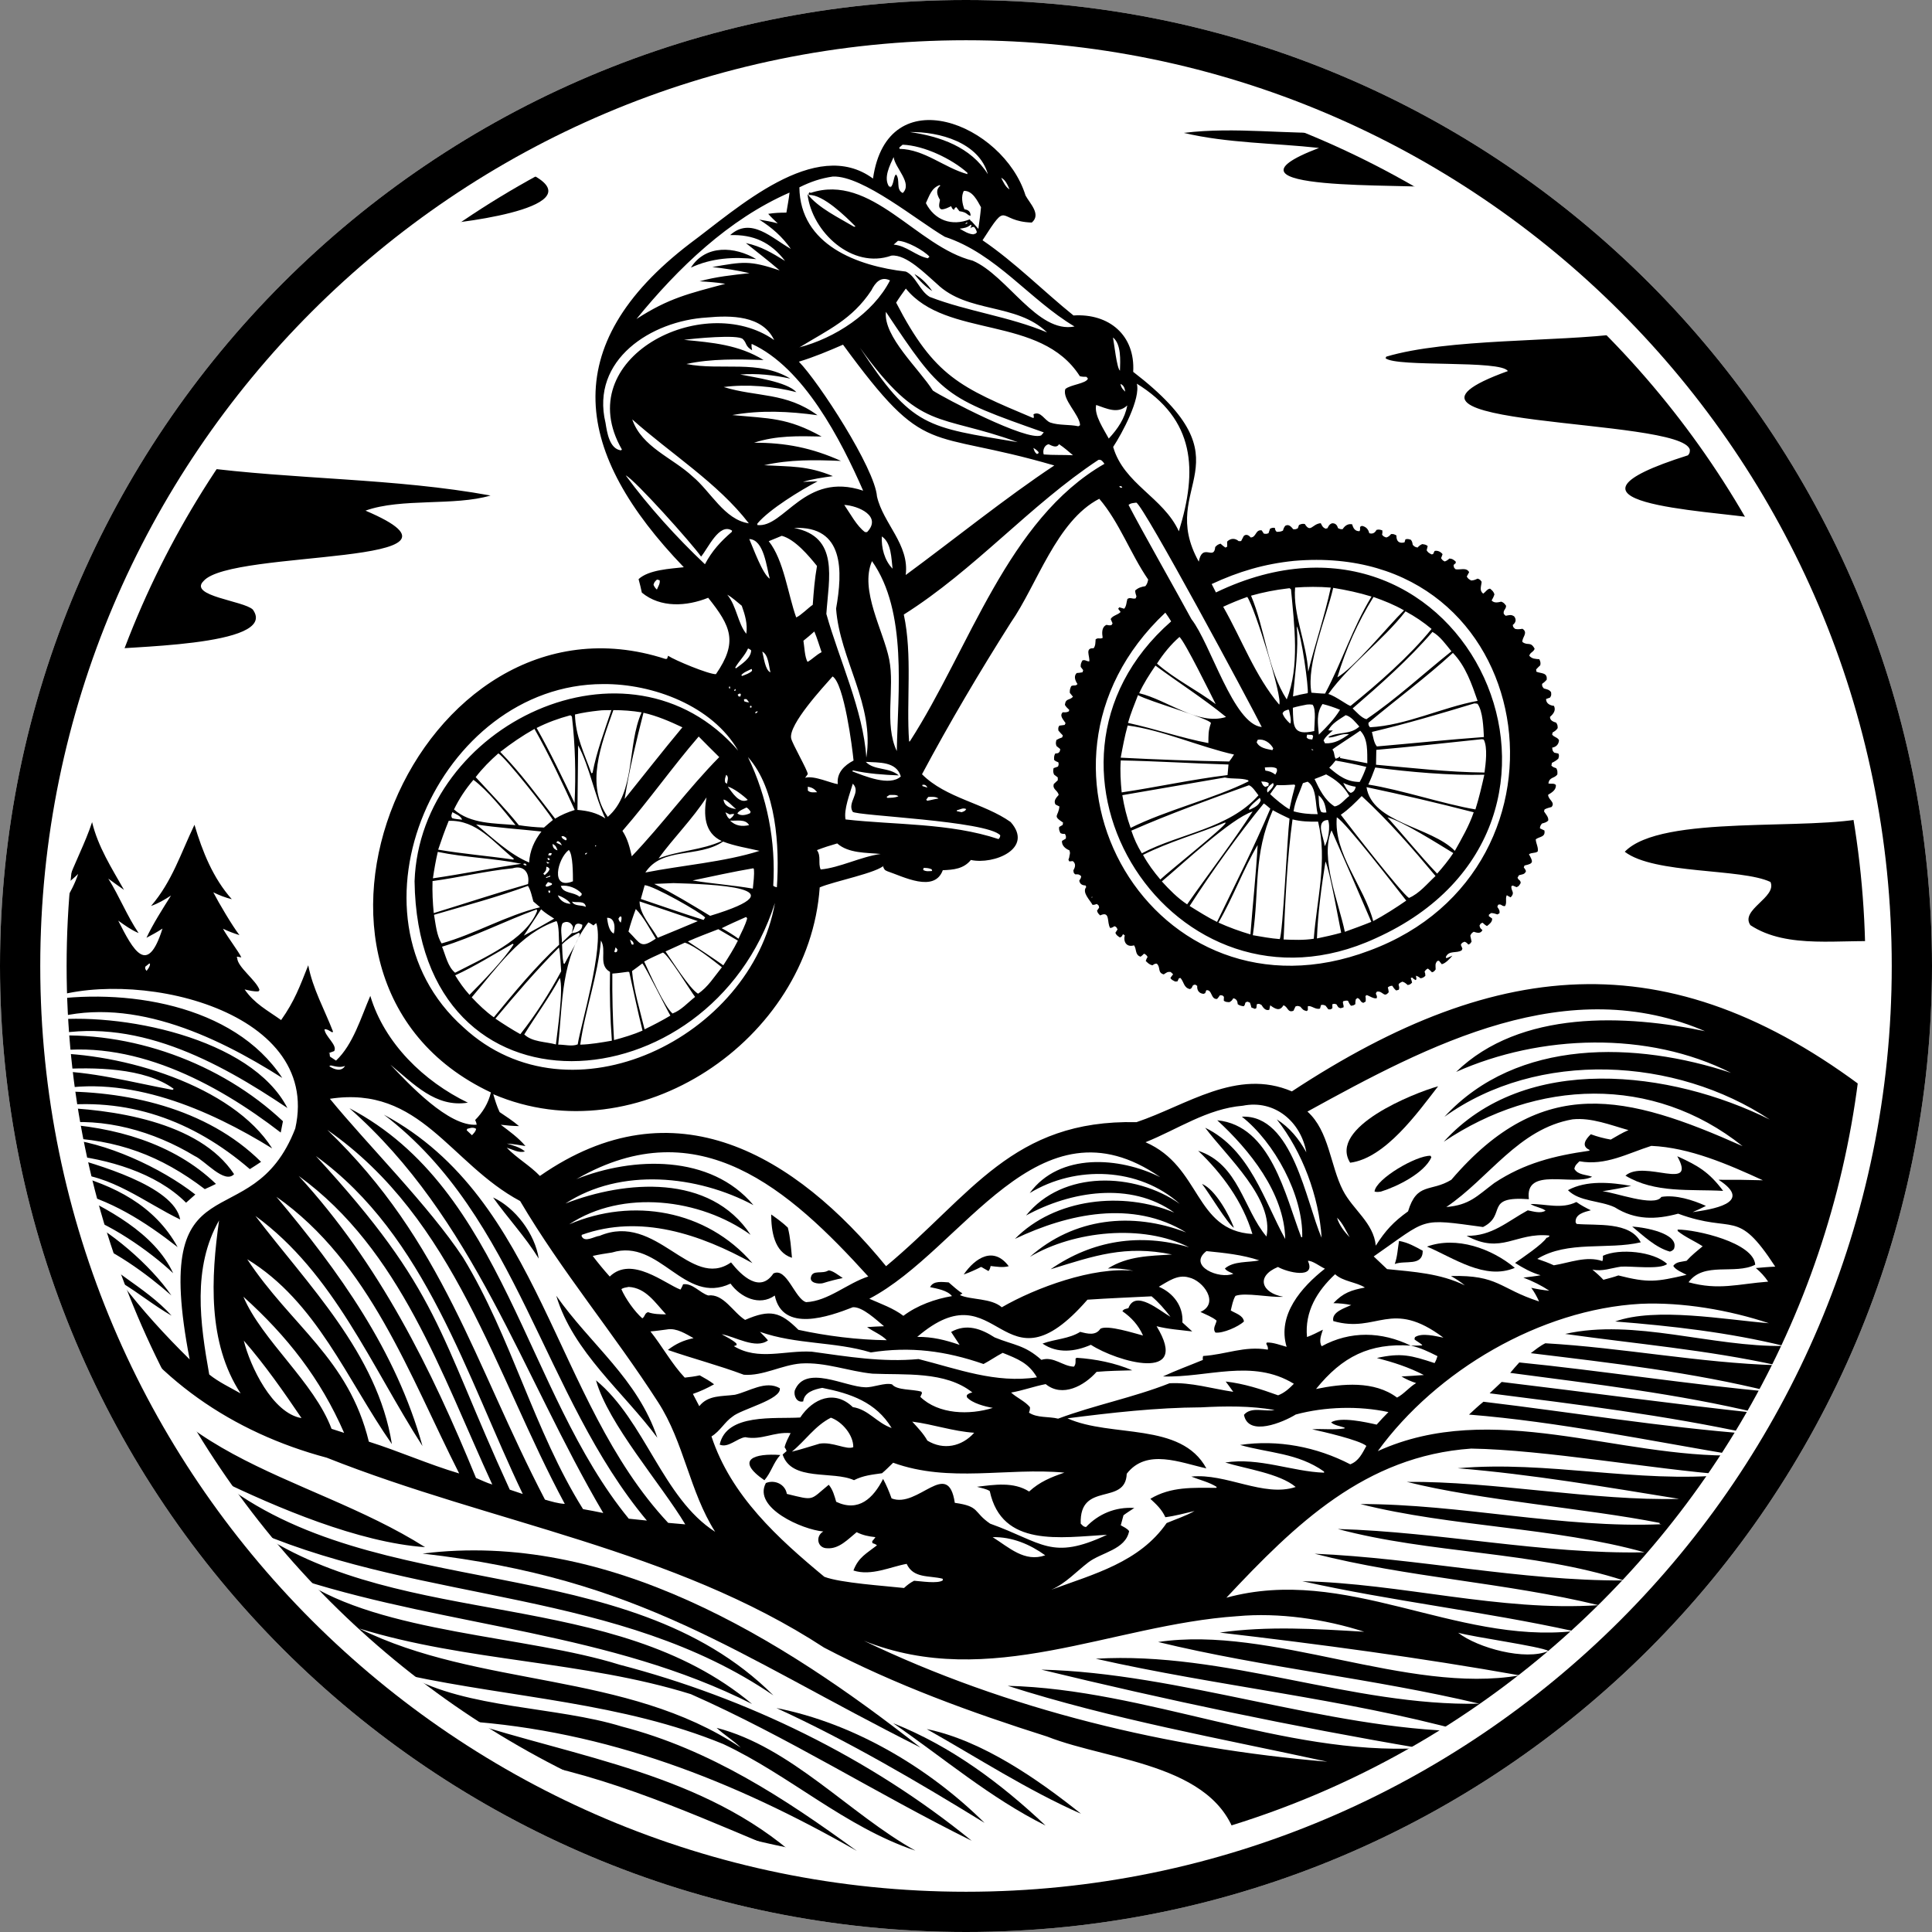 <?xml version="1.0" encoding="UTF-8"?>
<svg xmlns="http://www.w3.org/2000/svg" id="Layer_1" version="1.1" viewBox="0 0 200 200">
  <rect x="0" y="0" width="200" height="200" fill="#808080" stroke="none"/>
  <defs>
    <style>
      .st0 {
        fill: #fff;
      }
    </style>
  </defs>
  <path class="st0" d="M100,0C44.771,0,0,44.772,0,100s44.771,100,100,100,100-44.772,100-100S155.229,0,100,0h0Z"></path>
  <g>
    <path d="M103.643,197.922C18.443,202.147-30.567,98.681,27.277,35.69,78.97-22.783,177.589,3.025,194.546,79.03c15.074,57.177-31.967,118.101-90.904,118.892ZM94.186,13.669c3.151.455,6.297,1.539,8.078,4.367-.922-3.297-5.027-4.415-8.078-4.367ZM105.444,21.324c.155.004.673.492.892.588-.225-.099-.734-.582-.892-.588ZM100.454,23.631l.116-.305-.071-.065c-.375.316-.685.346-1.147.412.473.281.938.584,1.499.59l-.093-.028c.225-.029.221-.019.368-.189-.057-.241-.136-.362-.29-.554-.211.007-.218.007-.381.139ZM75.581,24.339c2.155-1.94,4.337.33,6.29,1.429-.884-1.261-1.98-2.228-3.28-3.037.643.115,1.293.211,1.92.396-.334-.322-.683-.638-.986-.989.637-.104,1.238-.128,1.882-.127.113-.688.249-1.382.326-2.075-6.313,2.757-11.554,7.817-15.847,13.086,3.361-2.173,5.422-2.628,9.195-3.642-.885-.148-1.762-.207-2.656-.26,1.687-.477,3.43-.651,5.167-.842-1.278-.296-2.553-.49-3.855-.633,3.194-.557,3.858-.702,6.972.346-1.131-.98-2.331-1.894-3.498-2.831,1.62.35,2.677,1.013,4.057,1.85-1.481-1.942-3.283-2.749-5.687-2.672ZM82.816,35.926l-.118.045c3.716-.945,7.696-3.539,9.434-6.942-.95-.469-1.533.239-1.932,1.038-2.002,3.012-4.429,4.048-7.384,5.859ZM89.022,35.996c5.418,8.287,6.909,8.205,16.336,9.778-8.323-3.025-10.006-1.019-16.336-9.778ZM116.993,39.155l.044.148c.078.029.228.108.272.182-.044-.074-.194-.153-.272-.182l-.044-.148ZM117.603,39.668l.075.023c.432,1.549-1.52,5.173-2.444,6.575,1.103,3.839,5.189,5.211,6.8,8.734,1.951-6.317,1.727-11.57-4.43-15.332ZM82.444,40.596c-2.324-.603-5.145-.852-7.527-.53,3.45,1.062,6.437.52,9.707,2.918-2.952-.405-5.865-.549-8.818-.017,3.875.369,5.7.251,9.244,2.222-2.425-.052-4.655-.12-6.994.641,3.283-.008,6.007.536,9.005,1.886-2.708-.116-5.298-.16-7.963.443,2.797.163,4.427.029,7.122,1.13-1.037.142-2.1.293-3.105.596.51-.016,1.019-.037,1.528-.064-1.769.929-4.993,2.892-6.238,4.375l-.007.155c2.783.336,4.883-5.589,10.955-3.556-2.301-5.262-6.155-12.745-11.542-15.198-.036.24.004.428.047.665-.751-.457-.509-.711-.958-1.159-.505-.504-5.098-.059-6.09.078,2.942.282,5.646.498,8.235,2.087-2.586-.079-5.454-.152-7.989.415,3.587.71,7.506-.48,10.755,1.51-1.784-.375-3.361-.556-5.19-.425,1.4.287,4.837.744,5.821,1.828ZM138.451,70.101l-.047.039c1.733-.961,5.271-5.321,6.936-6.957-.998-.576-2.069-1.001-3.154-1.385-1.609,2.584-2.869,5.385-3.736,8.303ZM134.821,78.013c.085.082.207.223.305.29-.098-.067-.22-.208-.305-.29ZM136.365,79.452l.041.139c.1.03.279.122.355.193-.076-.071-.255-.164-.355-.193l-.041-.139ZM129.669,84.007c-2.265.746-7.292,5.477-9.397,7.236.798.874,1.628,1.72,2.619,2.377,2.237-3.211,4.7-6.392,6.815-9.666l-.037.054ZM68.172,88.865l-.038.062.038-.062c2.139-.832,4.442-.843,6.544-1.802-1.835-.841-1.885-2.772-1.58-4.518-1.461,2.258-3.385,4.157-4.964,6.32ZM91.567,89.535c-.682.814-5.275,1.7-6.71,2.328-1.101,15.834-18.905,27.785-33.792,21.408.183.64.372,1.246.653,1.851.682.46,1.385.917,2.01,1.452-.638-.013-1.254-.061-1.887-.14.895.676,1.822,1.342,2.553,2.203-.644-.114-1.274-.21-1.927-.256.646.196,1.353.363,1.872.814-.627.197-1.28-.206-1.883-.389,1.043,1.093,2.377,1.826,3.435,2.927,13.931-9.701,26.435-2.164,35.835,9.343,8.848-7.369,13.081-15.202,25.923-14.91,5.2-1.748,10.392-5.625,16.085-3.186,21.554-14.167,39.755-15.708,60.714.806.629-5.391,1.06-10.876.669-16.304-4.464-.31-10.052.842-13.916-1.708-1.103-1.596,2.77-2.876,2.078-4.472-3.007-1.433-12.037-.78-15.085-3.129,3.792-3.938,19.204-2.086,25.374-3.593-1.988-10.836-5.835-21.328-11.323-30.881-5.91-.899-23.349-1.567-7.509-6.566.188-.222.191-.294.197-.568-.765-3.425-35.435-2.161-18.842-8.15-.693-1.18-11.514-.371-12.66-1.331l.072-.163c6.37-1.902,17.67-1.51,24.385-2.392-5.604-5.813-11.93-11.286-19.055-15.095-2.852-.462-24.406.495-12.29-4.119-4.608-.511-9.476-.484-13.989-1.558,5.327-.661,10.728.189,16.068-.04-26.946-11.533-59.136-10.966-84.735,3.816,9.012,3.672-5.768,5.53-8.755,5.715-9.705,5.697-18.493,15.729-24.661,25.077,10.041,1.336,20.359,1.154,30.309,2.971-3.717,1.111-9.252.234-12.945,1.566,13.697,5.823-13.878,3.938-16.762,7.286-1.592,1.563,4.142,2.038,5.096,2.952,2.823,3.899-13.857,3.798-15.948,4.22-4.094,10.523-6.09,21.855-5.837,33.144.393-.467,1.092-.981,1.149-1.613l-.488.246-.132-.08c.04-1.025,1.485-2.84,1.933-3.859l-1.421.826c.677-1.934,2.032-3.544,2.662-5.513-.36.356-.747.675-1.136.998.761-2.152,1.872-4.181,2.581-6.362.614,2.553,2.027,4.756,3.302,7.011-.551-.372-1.085-.777-1.625-1.165,1.145,1.824,1.941,3.863,3.139,5.639-.768-.321-1.436-.807-2.111-1.288,1.576,3.107,3.021,5.803,4.584.82-.531.36-1.095.654-1.66.956.679-1.443,1.685-3.014,2.541-4.374-.666.432-1.311.816-2.064,1.079,2.185-2.537,3.076-5.459,4.493-8.403.815,2.752,1.925,5.535,3.864,7.705-.684-.17-1.282-.403-1.915-.713.57,1.11,1.969,3.472,2.705,4.429-.593-.187-1.144-.39-1.704-.662.419.796,1.717,2.491,1.899,2.974-.143-.024-.282-.051-.424-.083l-.054.083.055.054c0,.919,1.999,2.339,2.307,3.315l-.106.141c-.488.039-.959-.095-1.434-.197,1.021,1.479,2.353,2.154,3.776,3.169,1.393-1.966,1.936-3.479,2.809-5.673.462,2.432,1.687,4.587,2.563,6.862l-.07.09c-.255-.136-.523-.358-.812-.324.049.732,1.373,1.647,1.003,2.259-.189.066-.378.13-.563.206l-.012.244-.091-.165.183-.094.043.374.631.417c1.767-1.655,2.584-4.468,3.548-6.7,1.472,4.916,5.55,8.856,10.099,11.055-3.349.536-5.637-1.974-8.022-3.936,1.897,1.991,6.031,6.449,8.931,6.218-.028-.207-.066-.304-.153-.488.786-.786,1.368-1.748,1.631-2.851-25.149-11.829-7.558-53.207,18.065-44.876l.168-.017.109-.312c.677.458,4.21,1.928,4.951,1.905,2.306-3.337,1.555-4.959-.801-7.909-2.208.892-4.928,1.074-6.868-.535-.099-.468-.212-.933-.338-1.394,1.054-.978,3.297-1.074,4.681-1.233-11.298-11.739-13.284-22.867.647-33.519,4.803-3.538,12.967-11.119,18.94-6.716,1.5-10.492,13.492-5.667,15.789,1.75.438.824,1.652,1.956.647,2.805-3.641-.117-2.339-2.465-5.097,1.833,3.392,2.316,6.236,5.217,9.414,7.784,3.677-.232,6.405,2.044,6.181,5.837,12.475,9.59,2.345,11.636,6.789,19.65.381-2.012,1.587-.064,1.702-1.513.183-.203.29-.268.55-.35.161.151.327.286.51.407l.183-.099c-.008-.174-.014-.346-.01-.521.358-.362.82-.376,1.202-.046l.247-.009c.099-.174.188-.348.274-.529.255-.23.523-.076.715.155.59-.006.48-.836,1.14-.736l.219.337c.229.038.272.039.488-.041.048-.16.103-.318.163-.473.189-.077.287-.112.491-.079.049.214.032.239.189.409.259-.006.417-.005.653-.126.053-.193.112-.351.241-.502.367-.202.606.102.824.361.234.014.268.003.477-.105l.116-.335c.235-.111.342-.142.601-.107.604.976.765-.011,1.652-.079.161.296.18.412.487.567l.205-.044c.148-.27.164-.368.446-.508.354-.045.559.16.645.491.188.093.278.135.489.107.217-.352.552-.588.982-.497.11.413.295.724.761.711.17-.301-.111-.446.253-.548.417.08.663.347.753.755.336.114.589-.029.747-.337.245-.074.369-.028.609.047.021.189.011.268-.029.447.151.192.202.202.435.288.238-.067.332-.176.499-.354.263-.017.316.022.554.143-.021.603.274.862.836.716l.095-.317c.227-.057.339-.023.56.049.143.168.158.314.197.527.174.181.253.232.501.276.14-.16.282-.27.475-.353.234.034.39.039.571.201l-.107.439c.156.248.242.279.503.422l.159-.027.162-.328c.309-.071.632.084.822.332-.045.142-.094.276-.154.412.117.181.181.252.376.344.208-.06.332-.17.497-.305.322.031.383.111.634.303l.017.163-.227.2c.029.269.014.269.212.449.474.08,1.118-.227,1.397.299-.076.154-.156.301-.244.448.135.244.21.27.455.413.274-.011.425-.081.668-.195.249.093.261.112.414.33-.026.44-.273.909.169,1.225.23-.161.444-.52.711-.512.241.212.334.271.447.58-.074.239-.164.426-.293.641.279.297.643.2,1.003.123.256.097.336.205.495.424-.009.407-.325.422-.238.846l.19.19c.384-.06.554-.158.884.062.257.337.17.646-.146.892.046.266.07.236.254.409.283.056.473.028.753-.017.63.411-.066.903-.009,1.362.556.436.84-.1,1.267.706-.123.363-.469.36-.553.727.293.332.614.32,1.037.356.115.25.153.356.1.628-.148.136-.296.279-.428.43l.026.234c.467.208,1.172.057,1.064.84-.147.171-.292.291-.475.423.002.266.015.264.186.472.326.102.541.104.745.386.025.287.045.316-.104.558l-.413.149c-.005.461.402.669.817.709.229.471-.064.837-.409,1.139-.013.372.333.504.636.598.149.234.151.282.159.561-.152.238-.291.317-.527.458l-.049.215c.222.297.544.265.713.579-.028.425-.287.705-.705.773.033.289.014.319.215.523l.428.09c.093.241.059.277-.011.53-.21.197-.407.307-.662.432l-.053.293c.18.161.283.191.508.267.134.254.118.342.11.634-.323.458-.821.241-.929.938.293.08.583-.057.776.165.029.516-.416.772-.804,1.008-.003.517.778.773.355,1.265-.252.068-.497.125-.726.254l-.053.205c.188.306.482.58.436.935-.174.206-.407.246-.655.32-.149.207-.185.245-.206.496.155.072.31.146.464.221.129.71-.508.614-.896.915.014.433.303.855.199,1.267-.288.2-.619.077-.903.283.437.79.509.956-.459,1.16l-.077.198c.118.165.156.193.227.391-.126.35-.403.326-.721.416l-.151.249c.098.325.316.206.323.565-.151.234-.167.326-.423.424l-.398-.166-.143.067c-.039.544.42.63-.07,1.154-.149-.067-.267-.135-.403-.223-.185.376.044.764-.18,1.128-.368.043-.344-.262-.715-.139l-.085.215c.165.272.266.343.224.665l-.212.121c-.213-.069-.426-.139-.652-.142l-.228.164-.011.155.346.252c.016.357-.28.574-.538.774-.189-.101-.295-.198-.449-.343-.243.079-.201.093-.325.298.071.272.086.281.305.461-.181.405-.562.288-.904.177-.198.126-.263.19-.352.408.051.202.095.403.132.608-.128.187-.115.219-.335.309-.132-.155-.202-.229-.397-.295-.228.113-.268.083-.382.323l.165.392-.076.176c-.532.345-1.327-.035-1.643.695l.059.123.624-.266c-.254.307-.708.799-1.1.886l-.292-.359-.173.024c-.259.315-.173.475-.169.872-.152.188-.14.222-.382.299-.135-.146-.26-.27-.421-.387-.195.103-.223.133-.343.319.067.177.079.237.079.436-.181.164-.263.219-.507.251-.158-.132-.267-.203-.464-.265l.051.362-.093.091c-.206-.113-.211-.126-.36-.27l-.139.067c.061.156.104.3.137.465-.182.178-.203.201-.451.25-.189-.162-.311-.284-.557-.348-.71.316-.178.349-.366.835l-.269.076c-.178-.136-.292-.299-.411-.49-.226.022-.268.041-.456.17.048.169.075.325.093.499-.512.636-.584-.163-1.216-.06-.285.294.089.302-.027.686-.334.068-.692-.212-1.024-.329l-.142.096c.033.202.042.367.023.571l-.241.141c-.37-.103-.26-.385-.607-.503l-.172.13c-.046.17-.056.33-.05.507-.187.132-.227.141-.456.162-.138-.155-.223-.323-.309-.514-.214-.03-.286-.01-.488.047-.112.184.086.379.03.636l-.304.09c-.276-.072-.269-.154-.423-.399-.212-.072-.222-.077-.434-.009l.011.4c-.187.151-.181.137-.423.122l-.287-.379c-.208-.081-.251-.103-.469-.069l-.105.368c-.462.159-.919-.365-1.261-.234v.401s-.127.093-.127.093c-.368-.079-.406-.184-.652-.457-.243-.071-.244-.107-.497-.022l-.212.447c-.618.244-.562-.43-1.041-.565-.384.675-.881.355-1.364,0-.034.155-.066.311-.097.467-.402.122-.626-.217-.815-.512-.227-.093-.235-.152-.476-.065l-.048.401-.148.079-.367-.143c-.04-.172-.084-.332-.146-.497l-.242-.102c-.398.062-.138.211-.406.471-.257-.033-.401-.064-.618-.208-.026-.323-.118-.549-.457-.62-.144.225-.177.279-.409.405-.232-.016-.398.002-.58-.16l.016-.394c-.176-.192-.17-.143-.413-.163-.094.14-.182.257-.295.384-.67.066-.488-.995-1.118-.901l-.112.299-.165.074c-.471-.034-.702-.365-.662-.825l-.202-.129c-.432.031-.188.309-.55.461-.65-.132-.616-.747-.98-1.149l-.156.024-.166.332-.233.009c-.203-.112-.381-.159-.487-.37.086-.129.18-.26.279-.379l-.249-.235c-.352-.05-.428.064-.723.247-.677-.187-.291-.751-.725-1.114-.224-.002-.266.064-.453.175-.311-.077-.461-.236-.684-.45.066-.213.09-.237.192-.419-.125-.203-.156-.226-.367-.339-.114.119-.222.22-.356.315-.601-.173-.396-.787-.681-1.176-.779.239-1.134-.383-.956-1.025l-.186-.132c-.119.2-.098.273-.331.339-.228-.165-.351-.214-.459-.479l.224-.348c-.114-.211-.082-.243-.316-.338-.167.109-.239.153-.44.193-.379-.537.042-1.821-1.044-1.308-.19-.189-.251-.234-.323-.488l.214-.312c-.029-.271-.043-.219-.235-.384-.175.065-.255.095-.446.09-.263-.494-1.116-1.285-.65-1.841l-.072-.166c-.338-.006-.587-.14-.649-.5.118-.18.179-.244.196-.463-.257-.215-.274-.188-.614-.186-.2-.161-.153-.181-.191-.421.197-.33.28-.691-.064-.952l-.356.035-.094-.17.105-.314-.021.018c.059-.322.129-.364.017-.683-.408-.162-.81-.492-.768-.976l.393-.233c.038-.251.025-.268-.089-.496-.196.011-.293.007-.47-.083-.101-.238-.17-.364-.127-.628l.365-.213.038-.246c-1.134-.744-.479-.586-.377-1.666l-.404-.2c-.232-.389.079-.709.327-.99-.088-.498-.672-.563-.502-1.136.141-.126.277-.254.411-.387l-.002-.295-.383-.291c-.111-.267-.106-.387-.05-.668.151-.057.302-.111.455-.162.082-.209.088-.225.037-.443-.196-.071-.275-.103-.435-.245-.009-.271-.023-.415.113-.661l.298-.042c.197-.163.18-.167.218-.424l-.386-.312c-.096-.278-.072-.336-.008-.627.191-.114.385-.193.597-.263l.071-.207c-.165-.164-.314-.331-.462-.51-.019-.256-.037-.288.096-.503.184-.029.368-.052.553-.073l.093-.189c-.199-.332-.679-.766-.288-1.123.25.008.403.028.63-.095l.041-.153c-.186-.169-.323-.297-.453-.516.087-.72.474-.43.838-.844-.104-.138-.213-.269-.326-.401-.019-.298.023-.429.14-.694.26-.158.475.036.652-.222-.226-.329-.423-.817-.078-1.137.206-.013.397-.035.599-.077l.07-.223-.258-.337c-.013-.299.042-.413.179-.667.297-.105.407.104.712.098.07-.555-.482-1.407.447-1.36.202-.252.184-.6.206-.917.284-.224.418.005.731-.156-.071-.482-.133-1.104.393-1.348.206.045.303.068.515.031l.116-.182c-.073-.149-.136-.296-.195-.451.217-.385.719-.405,1.028-.73l-.252-.334.118-.153c.167.051.334.1.502.149.242-.256.228-.668.336-1.011.306-.211.499.037.853-.059l.083-.204c-.072-.211-.125-.385-.137-.608.329-.294.626-.381,1.063-.456.188-.237.225-.392.288-.68-1.828-2.652-2.977-5.933-5.065-8.364-4.435,2.288-6.431,8.9-9.153,12.815-3.247,5.124-6.338,10.35-9.196,15.703,2.491,2.492,6.414,2.985,9.177,4.947,2.431,2.751-1.754,4.44-4.118,3.926-.75.924-1.798,1.015-2.907,1.06-.872,2.364-4.08.667-5.744.106-.291-.114-.329-.212-.438-.494.061-.068.193-.213.255-.277l-.108.115ZM58.168,97.583l1.028-.99c.516-.031,1.092-.262,1.087-.859-.261-.11-.51-.207-.724.02-.101.297-.217.562-.363.839.046-.21.088-.421.127-.633-.186-.467-.639-.683-1.08-.39-.292.493-.048,1.458-.075,2.013ZM150.741,110.962c6.636-6.431,17.548-5.963,25.941-4.177l.06.068c-14.422-6.337-28.835,1.302-41.396,8.216,2.25,2.014,2.355,5.581,3.672,8.151,1.038,2.023,3.171,3.349,3.403,5.731,1.006-1.576,1.83-2.464,3.341-3.551.92-3.055,2.348-1.964,4.48-3.27,9.418-11.002,18.154-8.831,30.154-3.478-9.337-7.45-21.351-6.901-30.941-.458,8.399-9.281,23.537-7.385,33.753-2.295-9.738-6.472-23.989-7.257-33.682-.286,7.539-8.19,19.875-7.794,29.673-4.55-8.603-4.357-19.74-3.987-28.458-.1ZM35.827,110.299c-.566.26-1.01.116-1.59-.008l-.154.085c.521.342,1.26.613,1.648-.05l.096-.027.044-.155-.044.155ZM106.596,123.505c3.085-4.213,9.311-3.743,13.517-1.642-12.662-8.795-20.345,7.46-30.119,12.583,1.166.517,2.508.986,3.524,1.767,1.438-1.092,3.309-1.751,5.031-2.041-.488-.607-1.533-.764-2.265-.928.336-.7,1.285-.525,1.922-.492.457.376.918.839,1.424,1.137l-.258.178c1.126.516,3.226.292,4.335,1.262,3.508-2.032,9.493-4.225,13.623-3.776-.887-.195-1.732-.278-2.641-.242,2.079-1.296,4.262-1.291,6.634-1.448-4.844-.993-8.027.128-12.562,1.53,4.319-3.008,9.294-3.769,14.323-2.276-4.782-2.446-11.924-1.705-16.473.993,4.568-4.045,10.589-4.695,16.173-2.53-5.515-3.4-12.203-1.961-17.718.668,4.137-4.213,11.198-4.957,16.494-2.72-4.504-3.247-10.745-2.222-15.345.3,3.808-4.723,11.241-4.491,15.917-1.205-4.223-3.79-10.765-4.026-15.534-1.119ZM59.762,122.012l-.116.057c5.896-2.356,13.939-2.588,18.35,2.685-5.805-3.099-13.734-3.916-19.461-.167,6.196-2.41,14.98-3.119,19.165,3.241-5.216-3.766-13.266-4.742-18.778-1.084,6.545-2.815,14.207-1.508,18.968,4.013-5.388-2.993-11.605-5.099-17.667-2.926l-.016.133c.317.712,1.307.025,1.866-.031,5.908-2.497,9.397,5.684,13.603,2.751,1.117,1.417,3.012,3.194,4.386,1.145,1.376-.681,2.222,2.629,3.387,2.97,2.284-.106,4.253-1.951,6.435-2.657-8.171-9.017-17.517-17.33-30.121-10.131ZM138.408,126.056c.225.782.767,1.458,1.307,2.026-.368-.653-.738-1.5-1.307-2.026ZM25.593,130.357c4.529,6.88,10.504,10.289,12.59,18.884,3.149.996,6.185,2.353,9.35,3.29-5.146-10.148-9.258-21.852-18.922-28.641,6.479,7.719,12.384,15.926,15.124,25.805-5.286-8.217-9.159-17.881-17.293-23.821,5.373,7.081,12.647,14.252,14.125,23.617-4.64-6.631-7.78-14.752-14.976-19.135ZM25.194,134.233c1.932,4.534,7.323,8.846,9.129,13.678l1.299.418c-2.45-5.619-5.9-10.023-10.429-14.097ZM17.765,136.198c-1.817-1.036-3.458-2.393-5.262-3.466,2.206,2.881,4.548,5.452,7.132,7.994-4.147-21.457,6.377-12.129,10.931-23.904,2.837-12.556-17.324-16.844-26.275-13.204,8.496-1.407,19.91.293,24.928,7.968-7.045-4.474-16.088-8.69-24.473-5.939,7.608-.957,21.266,1.78,25.007,9.054-7.224-4.86-15.935-9.588-25.049-7.441,8.796-.634,18.16,2.759,24.586,8.809l-.23,1.172c-6.722-5.187-15.529-9.839-24.274-8.299l.083.085c7.701-.063,19.195,3.332,23.308,9.857-6.473-4.002-14.961-7.747-22.935-5.984l.056.096c7.666-.167,16.101,1.692,21.727,7.278-.386.253-.768.514-1.162.753-5.891-5.071-12.728-7.531-20.495-6.496l.064.102c6.121.16,15.204,1.447,18.799,6.914-.976,1.071-3.037-1.423-4.074-1.877-4.248-2.571-9.399-4.032-14.333-3.354,5.955.316,12.126,1.994,16.532,6.241-.383.184-.763.379-1.155.541-4.575-3.485-9.06-5.142-14.863-5.33l-.015.077c4.561.341,10.373,3.049,13.897,5.809l-.958.85c-3.13-3.141-8.19-4.533-12.358-4.964l-.065.076-.114-.005c3.101.888,11.282,3.116,11.93,6.631-3.593-1.719-7.215-4.697-11.486-4.772,4.62,1.211,8.848,3.306,11.222,7.633-3.429-2.678-7.024-4.97-11.332-5.918,3.978,1.901,8.913,4.403,10.868,8.618-2.351-2.241-6.948-5.463-10.043-6.165l-.019.084c3.479,1.558,7.724,5.253,9.88,8.385-2.561-2.254-6.239-4.947-9.484-5.973,2.538,3.229,6.744,4.984,9.504,8.063ZM119.728,137.29c3.604,5.918-4.127,3.657-6.8,1.923-1.65.724-3.456.929-5.008-.124,1.32-.487,2.702-.47,3.904-1.215.76.199,1.603.419,2.09-.326.756-.418,3.489.47,4.411.704-.466-1.067-1.215-1.879-2.132-2.512.141-.246.355-.239.618-.319.724-1.961,3.255.282,4.357.896-.6-.777-1.205-1.487-1.957-2.122-2.214.112-4.426.198-6.639.348-8.947,10.266-9.079-3.469-17.619,3.85,1.592-.009,2.885.313,4.385.827l-.879-1.338c1.595-.898,3.111-.332,4.513.57,2.023.823,3.081.764,4.832,2.319,1.274-.401,2.219.682,3.372.703.214-.273.156-.5.166-.841l.123-.075c1.929.127,3.97.527,5.751,1.297-1.234.03-2.466.053-3.697.158-1.275,1.441-3.538,2.687-5.27,1.269-1.208.23-2.363.667-3.58.874.589.546,1.456.902,1.953,1.518.011.202-.029.371-.102.562.846.567,2.041.38,3.017.622,3.774-1.409,7.784-2.184,11.533-3.663,2.239-.118,4.399.564,6.595.885-.25-.362-.519-.712-.781-1.066,1.906.222,3.628.779,5.426,1.428.678-.269,1.128-.683,1.63-1.193-4.295-2.641-8.963-.607-13.547-.762,1.355-.632,2.747-1.133,4.126-1.706-.019-.171-.02-.237.025-.409,2.427-.161,4.242-1.065,6.703-.657.041-.277-.049-.367-.165-.611l.059-.127c.649-.028,1.42.274,2.049.447-.996-3.31,1.545-6.192,3.965-8.091-.446-.188-1.322-.872-1.764-.807.9,1.943-2.192,1.163-3.096.628-2.334.968-1.694,2.693.54,3.086-1.325.109-3.916-.481-4.942-.092-.27.447-.358,1.005-.485,1.509.478.302,1.275.493,1.364,1.139-.571.55-2.189,1.251-2.95,1.149-.333-.412.058-.841.118-1.238-.449-.383-1.138-.637-1.671-.896,2.002-.883.31-3.25-1.213-3.573-1.154-.336-2.142.418-3.096.964,1.506.645,2.559,2.029,2.438,3.697l1.022.931c-1.233-.154-2.495-.234-3.69-.542ZM146.045,139.299c-4.244-.283-7.085,1.113-9.81,4.49,2.696-.56,6.029-.883,8.386.889.73-.377,1.255-1.082,1.979-1.503-.556-.18-1.018-.381-1.52-.682.773-.043,1.546-.093,2.318-.152-1.598-.823-3.128-1.306-4.863-1.764,2.522-.554,3.533-.272,5.971.529.145-.244.221-.45.301-.718-.904-.452-1.767-.878-2.762-1.089.398.001.794-.001,1.191-.02-.053-.176-.64-.448-.814-.642l.054-.214c.719-.487,2.146-.099,2.944.049-5.439-4.075-6.83-.4-11.398-1.716-.204-.943,1.2-1.348,1.858-1.658-.626-.129-1.206-.183-1.845-.194,1.013-1.077,1.849-1.352,3.259-1.618-.872-.567-2.266-.618-3.085-1.377-1.867,1.742-3.16,3.871-2.909,6.498.566-.195,1.106-.496,1.644-.757-.165.536-.448,1.196-.122,1.712,2.95-1.613,6.197-1.532,9.222-.061ZM22.518,153.103c16.403,13.104,42.225,7.094,57.547,22.405-15.971-10.917-36.046-9.563-53.365-16.905,15.274,10.131,36.704,5.702,51.155,17.793-14.666-7.415-31.135-7.961-46.563-12.825,8.22,5.533,23.246,5.746,32.845,8.758,13.144,3.423,25.902,9.625,36.449,18.224-9.781-4.835-19.067-10.754-29.062-15.173-11.125-3.467-23.185-3.355-34.357-6.805,12.455,6.177,27.641,4.405,39.513,12.334-.763-.747-1.709-1.309-2.495-2.042,7.712,1.979,13.753,8.909,20.569,12.706-7.271-2.444-13.034-7.82-19.881-11.029-10.463-4.297-21.719-4.775-32.641-7.108,6.179,3.475,15.348,3.197,22.143,5.295,9.123,2.357,16.867,7.439,24.322,12.874-12.718-7.268-25.898-12.443-40.629-13.442l-.05-.061c11.762,3.842,24.862,5.515,34.584,14.221-8.89-3.636-17.808-7.865-27.29-9.78,6.653,2.984,13.343,5.975,19.458,9.923,17.016,4.911,36.607,4.361,53.463-1.125-1.52-8.769-13.141-8.931-19.827-11.571-7.904-2.503-15.742-5.356-23.097-9.21-15.633-10.204-34.367-12.86-51.484-19.66-9.748-2.601-18.037-8.225-23.301-16.896,4.142,17.071,20.934,18.221,33.478,26.157-6.878-.485-15.327-4.079-21.483-7.056ZM150.945,169.02c2.034,1.584,6.979,2.922,9.36,1.885-.892-.486-7.726-1.423-9.36-1.885ZM93.437,14.981l-.341.289.024.138c2.61.061,4.615,1.957,7.026,2.618l-.002-.141c-1.623-1.452-4.518-2.83-6.707-2.905ZM92.506,16.262c-.388.861-1.069,2.135-.477,3.044l.245.027-.179.029.098.02c.357-.29.302-1.202.57-1.315.465.572-.066,1.549.689,1.913,1.043-1.015-.787-2.56-.946-3.718ZM102.324,18.19h.07-.07ZM86.228,18.273c-1.276.185-2.326.547-3.477,1.12.074,5.982,6.023,8.151,11.024,8.721,1.037.46,1.421,1.994,2.466,2.619,3.898,1.508,8.244,2.032,12.15,3.68-3.185-3.088-8.221-1.941-11.415-5.039-1.106-.949-3.157-3.083-4.697-2.912-4.038,1.436-8.22-2.414-8.688-6.364,1.151,1.448,3.236,2.432,4.811,3.372l.139-.012.011-.023c-.97-.988-3.372-3.344-4.825-3.249-.006-.225-.043-.131.091-.289l.089.075c6.303-2.096,10.973,5.572,16.794,7.015,3.572,1.536,6.696,7.567,10.533,6.812-4.669-2.776-8.074-7.518-13.433-9.288-2.843-1.658-8.47-6.341-11.57-6.236ZM102.428,18.394h.064-.064ZM103.64,18.404c.208.408.447.966.867,1.199-.203-.44-.401-.981-.867-1.199ZM97.273,19.159c-.856.307-1.056,1.093-1.425,1.866.907,1.789,2.694,2.42,4.54,1.682l.17.262-.047-.137.768.861c.103-.746.212-1.49.273-2.241-.382-.681-.879-1.726-1.77-1.694-.318.537-.17,1.35.056,1.912.394.041.656.255.628.676-.415-.108-.298-.358-1.148-.483l-.321-.421c-.177.065-.161.12-.245.281-.197-.099-.197-.188-.296-.379-.327.153-.624.324-.992.33-.402-.151-.2-.661-.158-.986-.311-.51-.473-1.043.037-1.467l-.069-.062ZM104.599,20.976l.172.043-.172-.043ZM97.597,21.149l.011.018.014-.029-.026.011ZM100.022,23.064l-.105.128.198-.06.028-.116-.121.048ZM92.957,24.928l-.444.393c1.34.118,2.278,1.158,3.541,1.415l.164-.166c-.58-.645-2.365-1.627-3.262-1.642ZM93.771,29.874c-.342.479-.693.953-1.002,1.455,3.968,7.678,6.671,8.78,14.154,11.932l.107-.028-.042-.349c.75-.385,1.151.657,1.753.863.894.304,1.951.178,2.893.38l.175-.111c-.039-1.084-1.886-2.67-1.526-3.741.494-.449,2.168-.563,2.338-1.082l-.15-.185c-.233.005-.46-.005-.686-.063-4.071-6.389-13.784-3.855-18.012-9.071ZM91.709,32.283c-.277,2.559,3.444,5.902,4.862,8.15,1.104.735,9.723,5.284,11.212,4.639l.27-.312c-10.315-3.632-10.558-3.807-16.343-12.477ZM73.188,32.868c-5.758.33-12.072,4.375-10.505,10.906.153.96.398,2.692,1.597,2.848l.1-.089c-5.445-9.457,8.433-16.497,15.761-11.33-1.21-2.569-4.497-2.564-6.953-2.336ZM115.215,34.935c.118.56.388,3.172.723,3.438.031-1.02.156-2.733-.723-3.438ZM87.269,35.681c-1.495.649-3.008,1.288-4.569,1.76,2.052,2.094,7.86,11.032,8.084,13.948.631,2.798,3.383,4.979,2.974,8.136,4.822-3.541,10.438-8.072,15.382-11.338-13.378-3.911-13.116-.551-21.871-12.506ZM115.984,39.74c.094.401.208.534.504.803-.076-.361-.126-.641-.504-.803ZM117.306,40.064l.094.055-.094-.055ZM113.476,41.921c-.236,1.054.803,2.532,1.303,3.478.919-.989,1.67-2.081,1.916-3.431-.981.926-2.133.319-3.22-.047ZM65.449,43.414c.984,2.88,4.187,3.977,6.255,5.916,1.861,1.539,3.288,4.473,5.815,4.845-3.197-4.167-8.144-7.251-12.07-10.761ZM109.981,45.424h.103-.103ZM109.628,45.979c-.238.451-.736.163-1.077.006-.454.099-.636.651-.506,1.059.995.081,2.021.033,3.029.083-.466-.399-.933-.81-1.447-1.147ZM106.974,46.371c.099.284.114.423.348.62l.142-.023.062-.151c-.176-.205-.313-.317-.551-.446ZM113.706,47.608c-7.064,4.659-12.816,11.392-20.145,16.01.909,4.218.246,8.94.549,13.141l.081-.019c6.183-9.589,10.106-22.972,20.142-28.725-.162-.22-.316-.483-.626-.407ZM64.778,49.218c2.366,3.222,5.291,6.447,8.197,9.192.724-1.37,1.612-2.346,2.782-3.352l.027-.128c-1.33-.864-2.507,1.884-3.209,2.688-.858-1.252-6.915-8.027-7.796-8.401ZM115.84,50.369c.159.107.145.145.345.116l-.127-.174-.218.058ZM117.629,52.032c-.306.049-.562.033-.802.238,1.412,2.724,5.002,9.03,6.51,11.825,1.999,2.543,4.337,10.878,7.28,11.167-1.175-2.366-12.239-22.966-12.989-23.231ZM87.399,52.268c.6.872,1.305,2.208,2.148,2.816h.211c1.579-1.652-.911-2.735-2.359-2.816ZM82.198,54.654c4.7.903,3.593,5.2,3.345,8.896,1.313,4.709,3.823,9.991,4.138,14.878.884-5.445-2.753-10.182-3.13-15.426.682-3.828.884-8.592-4.353-8.348ZM80.929,55.468l-1.35.557c1.566,1.956,1.986,5.501,2.843,7.89.459-.182,1.288-1.026,1.713-1.304.096-1.348.202-2.689.439-4.021-.84-1.047-2.281-2.763-3.645-3.122ZM91.287,55.531c-.059,1.17.264,2.469,1.111,3.338-.132-1.076-.116-2.673-1.111-3.338ZM77.565,55.804c.408.92,1.378,3.647,2.122,4.103-.332-1.147-.588-4.053-2.122-4.103ZM133.959,58.061c-3.067.311-5.738,1.101-8.526,2.399l.44.87c25.959-12.496,42.544,24.084,16.536,35.799-20.838,9.62-38.425-17.688-21.171-32.804-.194-.308-.385-.613-.602-.904-17.125,16.088-1.125,43.391,21.129,34.982,22.89-8.471,17.645-42.533-7.805-40.342ZM90.269,58.089c-1.309,2.994,1.202,7.234,1.783,10.182.592,2.987-.545,6.661.783,9.482.114-6.097,1.117-14.454-2.566-19.664ZM68.013,59.994c-.22.214-.288.256-.363.548.099.21.178.333.35.49.122-.296.371-.666.283-.967l-.271-.071ZM134.069,60.822c-.241,2.776,1.22,5.836,1.354,8.712.726-2.906,1.713-5.788,2.338-8.707-1.239-.103-2.453-.093-3.693-.004ZM133.261,60.919c-1.271.149-2.522.398-3.754.746,1.45,3.419,1.713,7.686,3.694,10.737,1.366-3.406.778-7.697.445-11.389l-.148-.124-.237.03ZM138.013,60.854c-.722,3.122-2.803,7.902-2.255,10.852.47.04.941.09,1.413.096,1.835-3.46,2.78-6.677,4.807-10.046-1.306-.405-2.618-.681-3.966-.902ZM75.286,61.562c.967,1.159,1.093,2.98,1.972,4.048.149-1.009-.132-1.961-.472-2.903-.47-.375-.977-.86-1.5-1.145ZM129.117,61.795c-.855.297-1.671.639-2.493,1.016,1.927,3.369,3.282,7.146,5.797,10.13.417-.576-2.518-10.03-3.304-11.146ZM145.499,63.287c-2.403,3.078-5.72,5.417-7.991,8.555.749.207,2.05,1.226,2.304,1.23,2.784-2.241,6.152-5.193,8.384-7.964-.85-.71-1.722-1.296-2.696-1.822ZM134.233,64.835c.218,2.347-.177,4.911-.381,7.257.493-.136,1.017-.254,1.522-.336.121-.457-.661-6.214-1.142-6.921ZM84.3,65.372c-.371.326-.738.655-1.13.957.096.558.136,1.74.432,2.188.53-.301.893-.726,1.448-1.003-.243-.711-.459-1.45-.75-2.142ZM148.286,65.414c-2.459,2.853-5.41,5.461-8.262,7.921.396.371.901.975,1.426,1.118,3.107-2.114,5.871-4.685,8.803-7.029-.547-.67-1.194-1.592-1.967-2.01ZM122.101,65.934c-.889.773-1.699,1.769-2.331,2.763,1.851,1.618,4.116,2.722,6.079,4.191-.554-1.089-3.132-6.351-3.748-6.954ZM77.439,67.126c-.343.769-.927,1.281-1.335,1.992l.088.069c.603-.471,1.537-1.025,1.568-1.86-.118-.104-.169-.145-.321-.201ZM78.912,67.456c.155.553.287,1.914.843,2.146-.161-.63-.213-1.845-.843-2.146ZM65.785,67.66h.103-.103ZM150.403,67.588c-2.782,2.548-5.85,4.813-8.739,7.231-.006.255.003.26.154.467,3.737-.188,7.425-2.047,11.141-2.734-.611-1.762-1.236-3.599-2.557-4.965ZM119.612,68.904c-.619.919-1.229,1.843-1.684,2.857,2.887.68,6.103,3.379,8.992,2.461-2.345-1.921-4.873-3.519-7.308-5.319ZM77.792,69.25c-.32.167-.85.354-1.052.647l.08.08c.359-.141.758-.257,1.033-.535-.04-.178.002-.125-.062-.193ZM86.191,70.024c-.985,1.114-4.559,4.968-4.293,6.398.103.558,1.718,3.317,1.722,3.715l-.274.381c.889-.282,2.775.6,3.382.653-.131-1.155.663-1.94,1.632-2.441-.126-1.313-.972-7.961-2.169-8.707ZM74.773,70.665l.094.055-.094-.055ZM62.427,70.815c-17.04.024-27.579,23.86-14.439,35.546,11.134,10.301,29.799.985,32.233-12.891-6.734,21.088-36.967,23.339-37.305-2.243.565-16.192,22.172-26.596,33.496-13.526-2.681-4.641-8.826-6.931-13.985-6.887ZM75.451,71.107l.042.166.096-.017-.029-.195-.109.046ZM76.087,71.324l-.096.169.116.033.055-.157-.075-.044ZM76.359,71.91l.113.196.183-.014.036-.256-.136-.041-.196.115ZM117.805,71.959c-.363.949-.762,1.897-1.035,2.876,2.792.605,5.528,1.56,8.32,2.089.015-.843-.028-1.222.263-2.07-.082-.456-6.458-2.257-7.547-2.896ZM77.008,72.416l.04.186c.178.07.31.1.501.109l-.257-.331c-.237-.009-.148-.042-.284.035ZM152.63,72.814c-3.531,1.069-7.016,2.103-10.609,2.956.123.478.195,1.121.513,1.501,3.691-.32,7.379-.703,11.08-.973-.054-.942-.099-2.666-.663-3.443-.092-.013-.229-.043-.32-.04ZM135.284,72.937c-.485.1-.976.186-1.449.332.046,1.926-.023,2.918,2.218,2.409-.005-.659.223-2.239-.176-2.73-.213-.035-.379-.036-.593-.011ZM136.908,72.879c-.681.983-.472,2.036-.382,3.165.816-.783,1.6-1.599,2.193-2.567-.602-.246-1.179-.445-1.812-.598ZM77.629,73.12l.04.155.149-.067-.058-.168-.132.08ZM133.374,73.452c-.298.112-.462.102-.605.394.138.405.473.785.797,1.065.159-.304-.058-1.031-.121-1.391l-.07-.067ZM61.948,73.565c-.823.09-1.621.206-2.426.4.042,2.205.972,4.053,1.702,6.089l.121-.06c.404-2.162,1.25-4.391,1.946-6.483-.437.014-.911-.01-1.342.054ZM63.493,73.514c-1.278,3.619-2.895,7.71-.578,11.048,2.942-2.545,1.967-7.401,3.504-10.818-.973-.163-1.939-.234-2.926-.231ZM78.234,73.675l-.064.178.177-.062.11-.158-.223.041ZM138.91,73.872l.015.07h.01s-.025-.07-.025-.07ZM66.613,73.786c-.752,2.941-1.478,5.924-1.951,8.923,1.992-2.47,3.945-4.982,5.979-7.417-1.304-.616-2.616-1.183-4.028-1.507ZM59.014,74.052c-1.207.326-2.348.741-3.465,1.306,1.427,2.526,2.674,5.157,3.93,7.773.139-3.015.075-5.945-.272-8.945-.135-.139-.062-.11-.194-.134ZM139.31,74.033c-.646.431-1.446.841-1.796,1.567.166.032.294.031.462.014-.344.319-.748.611-.96,1.038l.151.296c1.015.041,1.674-.389,2.474-.931-.73-.145-1.354.315-2.071.332l-.026-.091c1.15-.544,2.197-.172,3.176-1.043-.391-.428-.828-1.032-1.41-1.182ZM116.737,75.101c-.306,1.102-.513,2.21-.722,3.333,3.742.196,7.487.328,11.234.397.179-.235.339-.469.495-.721-3.518-.787-7.392-2.527-11.007-3.009ZM55.329,75.457c-1.256.704-2.41,1.498-3.545,2.382,2.088,2.129,3.852,4.555,5.679,6.907.663-.403,1.293-.662,2.032-.897-1.278-2.815-2.653-5.724-4.165-8.391ZM140.807,75.64c-.401.306-2.809,1.839-2.877,1.957.256.299.134.66.348.951.185-.063.306-.127.46-.247l-.019.169,2.825.541c-.019-1.116.104-2.535-.737-3.371ZM135.312,76.051l-.053.277c.176.232.314.184.589.223l.088-.335-.088-.14-.536-.025ZM72.329,76.245c-2.735,3.169-5.153,6.62-7.894,9.769.548.835.741,1.67.966,2.629,3.16-3.3,5.851-7.023,9.056-10.268-.715-.704-1.424-1.414-2.128-2.13ZM127.516,76.579l.112.057-.112-.057ZM153.341,76.527c-3.618.39-7.246.772-10.866,1.1l-.029,1.538c3.72.328,7.495.774,11.229.807.124-.906.346-2.586-.079-3.412-.083-.016-.172-.046-.255-.033ZM130.2,76.583l-.112.253c.295.61,1.035.692,1.633.819l.084-.189c-.312-.566-.936-1.007-1.605-.883ZM59.849,77.16l-.072,6.682c1.088.092,1.946.286,2.883.875-1.094-2.299-1.626-5.362-2.812-7.557ZM135.731,77.585c.173.087.092.086.237.048-.173-.089-.092-.089-.237-.048ZM51.59,77.989c-.865.761-1.645,1.545-2.347,2.459,1.506,1.641,3.069,3.236,4.465,4.975.862.131,1.734.22,2.605.245.306-.263.606-.536.922-.786-.612-1.032-4.88-6.438-5.646-6.894ZM77.428,78.371c2,4.137,2.896,8.736,2.618,13.321.148.107.183.116.376.159.286-4.208-.038-10.166-2.994-13.48ZM116.021,78.719c-.084,1.109-.011,2.205.096,3.31,3.653-.542,7.289-1.35,10.958-1.793l.099-1.094c-3.716-.112-7.437-.352-11.152-.423ZM138.255,78.734c-.206.267-.406.508-.653.738.972.835,1.809,1.471,3.153,1.475.285-.511.491-1.007.684-1.558-1.058-.255-2.111-.468-3.183-.655ZM89.626,78.868c.877.913,2.382.523,3.416,1.402-1.593-.067-3.18-.171-4.74-.52l-.081.094c1.287.497,3.878,1.592,5.031.534-.458-1.582-2.286-1.422-3.626-1.51ZM130.93,79.45l.058.32c.42.062.693.152,1.035.416.134-.27.225-.331.137-.628-.323-.208-.854-.135-1.23-.108ZM142.363,79.451c-.216.603-.446,1.186-.718,1.766,3.357.526,7.9,2.045,11.09,2.574.374-1.185.65-2.379.923-3.589-3.554.085-7.749-.281-11.296-.751ZM137.282,80.164c-.398.165-.795.333-1.201.479.504,1.059,1.043,2.191,2.072,2.836.606-.076,1.038-.734,1.53-1.08-.599-1.046-1.353-1.662-2.402-2.235ZM75.175,80.209c-.099.313-.174.452-.11.779l.186.155c.05-.299.231-.732-.076-.935ZM126.796,80.487l-10.614,1.829c.19,1.161.46,2.283.861,3.389,3.662-1.833,8.675-3.048,12.208-4.821l-.042-.116c-.778-.262-1.609-.093-2.414-.282ZM49.01,80.729c-.809.949-1.468,1.941-2.015,3.065,1.709,1.519,4.226,1.422,6.371,1.619-1.154-1.431-2.909-3.623-4.356-4.684ZM130.56,80.9c.132.262.152.431.426.561l.321-.119.032-.268c-.249-.174-.479-.147-.779-.174ZM135.363,80.921l-.486.151c-.363,1.036-.803,1.794-.967,2.915.814.226,1.654.305,2.497.295-.264-1.017-.085-2.775-1.043-3.362ZM131.786,81.045c-.326.249-.763.531-.567.997.253-.245.519-.453.631-.798l-.064-.199ZM139.052,81.045c.199.357.39.853.772,1.035.31-.088.464-.326.522-.634-.463-.071-.874-.195-1.294-.401ZM88.281,81.127c-.289,1.006-.955,2.673-.75,3.701,5.118.582,10.779.352,15.839,2.035.138-.166.153-.183.176-.396-1.405-1.51-14.927-2.019-15.275-2.432-.604-.987.919-2.013.01-2.908ZM95.471,81.254l.025.123.513.154c-.12-.228-.267-.343-.538-.277ZM133.903,81.223c-.578.035-1.157.085-1.735.046-.233.31-.475.616-.685.942.449.433,1.451,1.275,2,1.562.168-.824.365-1.642.591-2.452l-.065-.1-.106.003ZM129.29,81.289c-4.076,1.472-8.204,2.954-12.173,4.699.28.838.623,1.591,1.087,2.344,3.972-2.087,8.997-2.524,12.073-6.002-.229-.283-.64-.941-.987-1.041ZM75.343,81.432c.446.591,1.185,1.833,2.066,1.374-.44-.432-1.472-1.23-2.066-1.374ZM83.623,81.438l.007.403c.271.25.602.174.961.17-.288-.349-.509-.489-.968-.573ZM141.46,81.485c.588,3.741,6.686,4.08,9.144,6.596.707-1.263,1.495-2.623,1.953-3.994-3.68-.948-7.379-1.816-11.097-2.602ZM92.075,82.297l-.291.19.069.106c.382-.003.793-.007,1.151-.163-.209-.187-.654-.134-.929-.133ZM136.503,82.332c.03.569,0,1.182.251,1.703.227.114.301.089.559.067-.123-.739-.208-1.255-.809-1.77ZM140.963,82.41c-.674.688-1.365,1.388-2.163,1.933.851,1.142,6.318,8.164,7.054,8.612,1.068-.446,1.894-1.484,2.752-2.272-2.405-2.878-4.88-5.732-7.643-8.273ZM96.092,82.5l-.207.281.097.114c.39-.058.775-.189,1.169-.229-.255-.22-.733-.182-1.059-.166ZM130.411,82.59c-.366.334-.918.726-1.141,1.167l.089.067c.507-.239.944-.42,1.148-.971-.027-.089-.044-.185-.096-.262ZM74.9,82.765c.058.669.71.929,1.301.981-.376-.26-.89-.923-1.301-.981ZM130.827,83.172c-2.601,3.171-5.453,7.164-7.675,10.616.833.519,1.962,1.231,2.837,1.649,1.876-3.89,3.844-7.742,5.514-11.725-.212-.173-.444-.402-.677-.54ZM77.284,83.59c-.308.155-.768.314-.955.612.347.301.927.171,1.323-.021l.049-.167c-.131-.178-.227-.308-.418-.424ZM137.595,83.674h.094-.094ZM99.591,83.711l-.538.173-.008.085c.169.037.337.077.507.11.245-.103.337-.089.477-.325-.208-.071-.235-.074-.438-.043ZM131.758,83.872c-2.046,4.681-1.367,8.129-2.066,12.941.905.156,1.865.334,2.784.402.33-.581.776-10.563,1.015-12.472-.586-.277-1.167-.555-1.733-.871ZM46.829,84.075c-.083.276-.165.356-.03.619.348.112.682.105,1.037.163-.129-.406-.656-.578-1.008-.782ZM75.094,84.085c.128.273.183.545.45.696.218-.153.361-.277.461-.526-.174.005-.303.021-.471.057l-.44-.226ZM138.384,84.611c-.337,3.749,2.821,7.143,3.77,10.742,1.119-.594,2.374-1.395,3.421-2.123-1.114-1.391-6.223-8.063-7.191-8.619ZM143.632,84.614c1.725,1.923,3.363,3.953,5.141,5.823.548-.608,1.233-1.447,1.671-2.128-1.486-.903-5.338-3.347-6.812-3.695ZM137.886,84.886l.025.063-.025-.063ZM133.801,84.825c-.557,4-.745,8.386-.923,12.432,1.039.039,2.092.086,3.124-.079.309-4.042,1.435-8.096.446-12.12-.918.013-1.749-.009-2.647-.233ZM137.469,84.878c-1.378.094-.38,1.877-.339,2.715.361-.555.625-2.064.339-2.715ZM46.451,84.973c-.402.985-.756,1.974-1.092,2.983,2.565.442,5.226.652,7.773,1.027l.064-.092c-2.098-1.673-3.837-4.032-6.746-3.918ZM75.576,84.947c.561.553,1.221.636,1.971.471-.389-.676-1.313-.413-1.971-.471ZM126.804,85.156c-2.783,1.157-5.79,1.99-8.479,3.342.482.901,1.129,1.768,1.793,2.547.92-.865,6.586-5.383,6.774-5.866l-.088-.023ZM59.335,85.352l.063.032-.063-.032ZM60.351,85.306h.11-.11ZM49.286,85.346c1.736,1.402,3.415,3.069,5.49,3.94.066-1.207.529-2.259,1.273-3.208-2.25-.247-4.527-.387-6.763-.733ZM60.84,85.498l.027.073-.027-.073ZM61.774,85.756l.067.034-.067-.034ZM58.671,86.109l.073.077-.05-.082-.023.006ZM137.84,85.953c-1.228,2.817.755,7.504,1.377,10.509.682-.239,2.082-.758,2.742-1.033-1.348-3.154-2.746-6.353-4.12-9.475ZM58.121,86.59c.08.249.21.267.424.399l.111-.032-.026-.214c-.175-.112-.296-.252-.509-.153ZM57.674,87.098l-.075.139.568.273c-.14-.245-.148-.319-.401-.433l-.091.022ZM74.854,87.121c-2.596,1.739-6.301.514-8.046,3.2,3.773-.747,8.175-1.08,11.82-2.24-1.283-.303-2.535-.484-3.774-.96ZM60.475,87.386l.092.04-.092-.04ZM86.668,87.312c-.713.204-1.406.422-2.098.692.461.647.095,1.344.385,2.003,1.97-.179,4.163-1.322,6.207-1.605-1.478-.143-3.327-.054-4.494-1.09ZM57.207,87.358c-.011.365.162.567.507.67-.125-.342-.164-.481-.507-.67ZM61.592,87.522l.033.093.05.009.05-.111-.133.009ZM130.191,87.473c-1.501,2.538-2.537,5.431-4.056,8.035,1.048.476,2.209.899,3.309,1.222.233-3.083.579-6.177.747-9.257ZM58.885,87.988c-1.168.879-1.96,4.193.426,3.243-.006-.675.016-2.778-.426-3.243ZM45.32,88.185c-.214.91-.371,1.813-.505,2.738,3.055-.442,6.093-1.063,9.151-1.503-2.844-.589-5.806-.635-8.646-1.234ZM56.83,88.341l-.087.184c.237.035.138.045.299.01l.084-.195c-.224-.041-.126-.054-.296.001ZM60.6,88.331l-.048.134.174-.061.053-.14-.18.068ZM56.662,88.831l.078.195.192-.01-.094-.186-.177.002ZM56.552,89.231l.129.164.203-.057c-.118-.055-.201-.127-.332-.107ZM137.213,89.178c-.416,2.588-.789,5.353-.885,7.971.631-.121,1.895-.413,2.509-.592-.305-1.449-1.164-6.374-1.623-7.379ZM54.14,89.439l.219.154.178-.049-.184-.157-.213.052ZM56.558,89.722c-.013.42-.055.421-.318.723l.146.146c.2-.189.446-.36.505-.641-.127-.168-.131-.172-.333-.228ZM53.054,89.886c-2.79.281-5.504.949-8.279,1.322-.032,1.118.016,2.203.126,3.316,3.245-.995,6.498-2.075,9.76-3.004.201-1.134-.406-2-1.607-1.633ZM77.972,89.886c-2.116.36-4.18.822-6.278,1.26,2.062.345,4.174.484,6.24.843.054-.655.177-1.39.105-2.041l-.067-.062ZM95.614,89.845l-.051.207c.273.183.608.137.932.112l-.045-.175c-.297-.125-.516-.142-.837-.144ZM56.732,90.733l-.216.077.037.082c.089-.053.296-.118.397-.14l.015-.12-.234.101ZM56.727,91.312l-.247.329.052.142c.161.026.469-.125.604-.202l-.003-.136c-.134-.045-.269-.099-.406-.132ZM69.72,91.419l-1.993.083c1.998.998,3.877,2.148,5.784,3.304,9.764-2.96.047-3.279-3.791-3.387ZM54.652,91.704c-3.171,1.169-6.48,2.045-9.722,2.997.165.928.268,2.166.787,2.961,3.406-.951,6.681-2.896,10.192-3.743l-.693-.594c-.152-.521-.267-1.165-.563-1.621ZM58.056,91.704c.248.827,1.343.612,1.93,1.123l.215-.162.018-.163c-.508-.558-1.416-.92-2.164-.797ZM66.738,91.635l-.4,1.426c2.157.728,4.329,1.488,6.498,2.171l.161-.252c-.497-.553-5.361-3.304-6.259-3.345ZM64.396,91.923l.054.066-.054-.066ZM56.743,92.212l.082.231.131-.065-.015-.19-.198.024ZM58.899,92.494l.075.03-.075-.03ZM57.743,92.681c.235.556.718.857,1.324.887-.207-.379-.912-.76-1.324-.887ZM113.025,92.84l-.034.09.085-.027-.011-.071-.04.008ZM59.217,93.338c.227.506.988.317,1.431.542-.098-.707-.935-.395-1.431-.542ZM66.208,93.313c.002,1.321,1.251,2.648,1.883,3.767.938-.385,3.242-1.334,4.145-1.723-2.001-.694-4.024-1.375-6.028-2.044ZM55.538,94.145c-3.204,1.173-6.606,2.893-9.778,3.857.373.899.589,2.066,1.352,2.696,2.799-1.453,7.326-3.393,8.479-6.362-.015-.171.024-.118-.053-.19ZM56.012,94.132l-1.786,2.726c1.033-.557,2.133-1.17,3.141-1.76-.478-.301-.929-.592-1.355-.966ZM65.816,94.103c-.289.771-.546,1.532-.757,2.328,1.266,1.244,1.218,1.837,2.825.737-.601-.966-1.266-2.271-2.068-3.065ZM64.148,94.9l-.128.199c.053.2.09.276.246.412.039-.219.139-.451.027-.647l-.145.036ZM77.209,94.936c-.837.374-1.678.74-2.497,1.151.456.236,1.327.78,1.736,1.089.321-.68.691-1.368.899-2.092l-.073-.132-.065-.016ZM62.84,95.012c.074.514.181,1.371.696,1.631.167-.585.133-1.676-.696-1.631ZM57.607,95.351c-3.778,1.27-6.168,4.85-8.773,7.893.657.708,1.487,1.509,2.288,2.066,2.12-2.584,4.303-5.236,6.759-7.511-.046-.579.021-2.031-.274-2.449ZM60.905,95.484c-2.88,3.791-2.624,8.215-3.12,12.654.65-.01,1.42.22,2.02-.025.312-2.001,2.748-10.083,1.922-12.549-.128.08-.189.134-.289.241-.181-.103-.341-.248-.533-.322ZM74.359,96.191c-1.054.411-2.119.804-3.152,1.264.741.491,2.989,1.972,3.668,2.475.536-.838,1.066-1.664,1.511-2.556-.678-.391-1.353-.785-2.026-1.184ZM59.892,96.568c-.653.326-1.187.668-1.709,1.189.028.654.027,1.321.153,1.965l.102.057c.507-.999,1.212-2.028,1.594-3.073l-.078-.13-.061-.008ZM65.215,97.257l.161.491c.165.05.096.061.207.017.013-.283-.15-.358-.369-.508ZM62.207,97.363c-.299,3.608-1.638,7.173-2.141,10.78,1.103-.03,2.188-.226,3.274-.412-.176-2.371-.241-4.744-.193-7.121-1.259-.713-.3-2.222-.94-3.246ZM70.9,97.582l-2.006.911c.667.948,2.482,3.853,3.366,4.374,1.015-.659,1.707-1.799,2.471-2.738-.946-.732-2.739-2.19-3.831-2.547ZM53.073,97.697c-1.956,1.095-3.919,2.341-5.954,3.268.425.702.928,1.41,1.483,2.02,1.355-1.368,3.587-3.653,4.563-5.217l-.092-.071ZM57.864,98.083c-2.331,2.342-4.464,4.831-6.581,7.364.752.514,1.794,1.175,2.583,1.61,1.591-2.016,3.009-4.246,4.225-6.509-.067-.799-.063-1.686-.226-2.466ZM63.724,98.07l-.132.458.108.06.154-.049.069-.231c-.063-.085-.116-.172-.199-.239ZM68.609,98.613c-.64.299-1.312.575-1.923.929.538,1.171,2.095,4.679,2.935,5.373.888-.322,1.585-1.134,2.333-1.714-.46-.606-2.901-4.576-3.346-4.589ZM15.465,99.732l-.43.345c-.023.256.007.23.139.432.168-.249.335-.408.356-.714l-.064-.063ZM66.494,99.734c-.354.263-.704.539-1.067.789.176,1.994.827,4.088,1.299,6.033.855-.411,1.866-.935,2.671-1.421-.446-.77-2.63-5.173-2.903-5.4ZM64.99,100.599c-.532.069-1.066.153-1.601.185-.022,2.296.035,4.591.173,6.883.933-.244,2.079-.593,2.954-.979-.511-2.008-.921-4.065-1.378-6.068l-.147-.021ZM57.956,101.231c-1.105,2.043-2.468,3.886-3.684,5.854.834.795,2.196.741,3.275,1.034.162-1.46.801-5.7.408-6.888ZM47.033,110.602h.116-.116ZM6.011,110.685c-.225.029-.504.032-.717.102l.103.17-.352-.06-.004.007.048-.034c4.33-.013,8.53,1.175,12.786,1.954l.103-.11c-3.022-2.207-8.298-2.248-11.967-2.028ZM179.013,111.01h.125-.125ZM179.217,111.112h.125-.125ZM34.15,113.747c3.882,4.751,10.24,11.06,13.79,16.442,5,8.197,7.338,17.934,12.417,26.036.7.122,1.398.256,2.093.402-8.441-14.34-13.393-30.573-26.277-41.905,16.068,8.417,18.147,29.339,28.917,42.493l1.875.194c-10.791-12.902-13.284-31.418-27.228-42.022,16.378,8.796,17.5,29.522,29.433,42.259l1.768.156c-2.502-4.178-7.985-10.405-9.239-14.909,5.078,4.182,6.899,12.21,12.334,15.68-2.66-4.181-3.212-9.258-5.913-13.427-4.582-7.12-9.981-13.532-14.276-20.813-7.289-3.904-10.311-12.018-19.696-10.586ZM128.651,114.464c-3.698.308-6.72,2.435-10.067,3.778,5.792,2.518,5.022,9.13,11.064,9.501-1.001-3.343-3.124-6.238-5.614-8.616,4.22,1.387,4.668,6.038,7.072,8.877.807-3.892-4.066-8.217-6.346-11.261,4.657,2.259,6.113,7.603,8.287,11.519-.101-4.794-3.72-9.238-7.035-12.29,5.541.531,7.046,7.808,8.688,12.095l.105.006c.119-4.326-2.882-9.833-6.248-12.475,5.277-.243,6.637,8.846,8.258,12.532-.279-4.281-1.981-8.873-4.645-12.256,1.349.859,2.29,2.018,3.061,3.413-.563-3.164-3.279-5.487-6.582-4.822ZM162.796,115.873c-5.605.969-8.646,6.092-13.073,9.077,2.409-.201,3.171-1.14,4.968-2.487,3.11-2.058,6.211-2.823,9.824-3.338l.042-.082c-.92-.398-.409-1.115.123-1.625.672.247,1.36.43,2.066.551.599-.343,1.196-.712,1.833-.979-1.86-.521-3.828-1.319-5.782-1.117ZM48.786,116.751l-.418.104-.055.151c.18.173.358.348.546.514.196-.227.376-.364.43-.663-.186-.118-.287-.115-.504-.106ZM33.88,116.963c12.043,11.558,15.17,24.146,22.535,38.278.681.197,1.34.399,2.052.442-7.27-13.486-11.327-29.5-24.588-38.72ZM170.948,118.619c-2.479.784-4.742,2.085-7.443,1.596-.27.281-.45.391-.528.779.358.65,1.214.585,1.84.825-1.975,1.004-7.006-1.103-6.547,2.321-4.693-.345-2.228,1.613-4.746,2.88-6.703-.912-5.576-.94-11.318,3.046.465.433.926.87,1.383,1.312,2.766.28,5.494.44,8.051,1.684-.459-.379-.923-.672-1.436-.969,4.931-.121,4.993,1.298,9.12,2.633-.234-.514-.474-.955-.808-1.412.625.141,1.23.239,1.868.299-.847-.558-1.737-.997-2.685-1.355.595-.074,1.196-.133,1.785-.245-.978-.281-1.788-.737-2.646-1.274.712-.496,2.864-1.945,3.256-2.602.133-.011.247-.099.332-.201l-.044.02-.016-.056c-3.478-.348-4.915,2.008-8.542.029,2.611.053,4.202-1.478,6.329-2.637.545.109,1.343.365,1.842.029-.455-.336-1.078-.365-1.551-.681,1.527-.03,3.199.563,4.741-.21.482.342.971.597,1.499.857-.654.173-1.65.391-1.575,1.251l.101.163c2.045.189,5.533-.28,6.64,1.904-3.429.798-7.566-.215-10.711,1.715.587.197,1.15.403,1.712.663,1.656-.27,3.371-1,5.026-.437.076-.204.062-.334.056-.549,1.695-.79,5.257-.458,6.646.846-.704.616-3.742.199-4.781.279-.988.138-1.962.534-2.955.3.396.34.786.674,1.139,1.061.514-.143,1.048-.266,1.549-.451,3.136.792,3.91.664,7.064-.062-.412-.224-1.162-.518-1.379-.93.311-.447.893-.411,1.379-.524.521-.577,1.069-1.009,1.664-1.501-.822-.538-1.836-.963-2.585-1.58l-.008-.151c1.928-.007,7.878,1.348,8.034,3.637-2.098,1.073-5.32-.361-6.901,1.817,3.125.864,5.117.174,8.242-.063-.366-.541-.777-.989-1.278-1.408.669-.057,1.337-.121,2.008-.145-4.015-6.168-4.173-3.316-10.05-5.483-2.299.625-4.448.676-6.568-.664-1.518-.708-3.658-.57-4.839-1.769,1.907-1.042,4.428-.816,6.544-.441-.988.218-1.973.396-2.972.557,1.158.065,5.411,1.682,6.096.582,1.491-.249,3.269.326,4.615.932-.451.231-.909.445-1.374.643,1.831-.267,6.464-.91,2.682-3.349,1.529-.011,3.057.006,4.585.052-3.585-1.643-7.583-3.391-11.544-3.561ZM32.702,119.675c12.914,14.054,12.546,18.137,20.069,34.533l1.346.45c-5.839-12.174-10.044-26.772-21.416-34.983ZM30.924,121.736c8.334,9.083,13.713,19.925,18.351,31.26.546.228,1.12.517,1.686.681-5.247-11.378-9.507-24.303-20.036-31.941ZM59.473,122.128h.121-.121ZM121.689,125.596h.124-.124ZM138.323,125.902h.085-.085ZM22.679,126.337c-2.783,4.893-1.966,10.646-1.02,15.949.965.78,2.175,1.349,3.252,1.962-3.442-5.249-3.063-12.002-2.233-17.911ZM124.889,129.515c-1.989,1.546,1.357,2.956,2.788,2.338-.287-.135-.706-.269-.877-.54.914-.793,2.41-.601,3.562-.839-1.762-.589-3.633-.776-5.474-.959ZM63.356,129.66c-.673.098-1.335.204-1.999.354.559.735,1.146,1.446,1.763,2.134,2.258-2.194,5.696.737,7.325,1.351.109-.18.191-.355.271-.55.976-.142,1.728.889,2.595,1.156,1.593-.204,2.567,1.745,3.823,2.532,2.574-1.119,3.631-.862,5.518,1.027,2.914.635,6.174,1.045,9.144,1.073-.529-.562-1.403-.898-2.035-1.355.583-.035,1.168-.08,1.752-.091-.74-.602-2.218-2.036-3.225-1.967-2.47.969-7.276,2.669-8.084-1.21-1.594,1.129-3.543.19-4.582-1.235-4.817,2.278-7.311-4.736-12.267-3.219ZM65.083,133.222c-.233.053-.587.074-.757.238.417.965,1.371,2.32,2.166,3.014.309-.205.218-.523.592-.638.579.217,1.254.218,1.862.226-1.13-1.208-2.077-2.741-3.862-2.841ZM169.815,134.972c-10.364.574-21.124,6.906-27.185,15.246,11.872-5.387,24.853.74,37.232.451-9.227-1.538-18.482-3.481-27.791-4.232.491-.452.976-.911,1.496-1.329,9.247,1.102,18.492,2.642,27.766,3.344-8.946-1.944-18.048-3.063-27.126-4.219l1.244-1.173c8.644,1.034,17.947,2.306,26.621,3.243-8.409-2.03-17.151-3.042-25.734-4.183.309-.363.611-.733.939-1.079,7.91.781,18.166,2.35,26.077,3.042-8.165-2.036-16.547-2.99-24.889-4.003.485-.367.959-.757,1.507-1.025,7.984.455,15.965,2.031,23.932,2.272-7.212-1.588-14.592-2.214-21.875-3.238,7.142-1.617,15.212,1.374,22.647,1.243-5.702-1.397-11.624-2.071-17.471-2.532,4.194-1.509,11.386-.183,15.91.181-4.106-1.367-8.964-2.205-13.301-2.009ZM69.09,137.619c-.583.073-1.172.164-1.757.209,1.225,1.537,2.211,3.367,3.551,4.783.525-.056,1.034-.121,1.551-.236.511.289,1.023.564,1.487.927-.708.399-1.425.733-2.194.997l.662,1.268c.911-1.17,2.368-.997,3.69-1.182,1.472-.337,3.175-1.523,4.646-.679.195,1.172-3.993,2.169-4.891,2.936-.819.555-1.28,1.507-2.183,2.056,2.02,6.149,6.895,10.565,11.682,14.53,1.651.641,6.27.939,8.251,1.161.333-.312.636-.54,1.042-.751.637.036,2.478.343,2.981-.051l-.029-.16c-1.422-.353-3.015-.01-3.721-1.536-1.648.291-3.672,1.29-5.509.686.518-1.375,1.362-1.766,2.437-2.606-.169-.133-.271-.164-.472-.228l-.025-.197c.12-.139.24-.264.333-.422-.72-.078-1.285-.19-1.942-.513-.876.708-1.809,1.748-3.029,1.664-1.039.014-1.274-1.245-.424-1.738-2.144-.177-7.321-2.449-5.944-5.014.911-.374,2.004.116,2.171,1.125,2.922.715,2.353.675,4.338-.947.422.499.592,1.148.771,1.765,2.323,1.096,3.838-.367,4.856-2.369.355.66.626,1.313.878,2.017,2.735,1.076,5.845-4.226,6.545.459,2.65.368,1.879.942,3.657,2.155,5.44,1.948,6.324,3.861,12.103,1.151-4.839.28-10.892,1.324-12.141-4.522-.363-.243-.905-.317-1.324-.446,1.785-.214,3.786-.542,5.398.491,1.088-1.001,2.263-1.483,3.65-1.956-5.941-.552-11.884,1.089-17.725-1.024-.379.365-.75.75-1.153,1.087-1.048.151-1.936.228-2.901.718-2.194-1.005-6.465.165-7.387-2.653.142-.118.278-.235.412-.361-.056-.172-.105-.248-.208-.391.117-.519.388-.992.621-1.468-1.753-.149-2.998.761-4.701.423-.863.112-1.753,1.147-2.641.771.695-3.267,5.687-2.648,8.336-2.808,1.335-2.005,3.575-2.887,5.445-1.077,1.636.249,2.455,1.623,4.022,2.166-1.625-2.685-4.261-3.578-7.186-4.158-.824.16-1.859.447-1.97,1.403-.657.157-.994-.556-.881-1.115,1.083-2.776,5.23-.38,7.305-.349.828.038,2.03-.513,2.777-.299.509.633,2.115.479,3.035.755l.061.154-.173.384c1.889,1.825,5.095,1.897,7.505,1.14-.801-.138-2.149-.478-2.689-1.111v-.214c.201-.17.312-.224.572-.271-2.801-2.236-7.039-1.793-10.34-1.946-2.487-.247-4.878-1.216-7.402-1.055-1.998.154-3.928,1.315-5.917,1.166-2.65-.993-5.191-1.641-7.864-2.567.833-.645,1.622-1.001,2.659-1.221-.819-.453-1.738-1.054-2.706-.911ZM78.671,137.875c.282.287.575.569.83.881-1.26.943-3.411-.395-4.794-.638.512.29,1.082.557,1.52.952l.034.176-.29.107c2.53,1.537,5.273.414,8.054.572,3.73.51,7.285,1.117,11.064.765,4.055,1.023,7.971,2.542,12.254,1.891-.868-1.493-2.011-1.915-3.545-2.534-.682.355-1.307.801-1.984,1.156-3.922-1.363-7.579-1.84-11.665-1.199-3.779-1.146-7.701-.8-11.48-2.131ZM25.237,138.776c.644,2.634,2.965,7.529,5.976,8.024-1.868-2.758-3.798-5.525-5.976-8.024ZM115.48,140.284h.112-.112ZM124.328,145.688c-4.634.026-9.242.551-13.827,1.137,4.539,2.038,11.757.337,14.381,5.181-2.669-.583-6.186-2.109-8.243.558-.118,3.347-4.917.74-4.763,5.16.203.2.258.314.545.356,1.3-1.36,3.035-2.101,5.003-1.977-.375.248-.763.487-1.121.758l-.281,1.035c.274.161.693.342.863.609-.373,1.917-2.846,2.19-4.206,3.217-1.265.967-2.354,2.193-3.85,2.846,4.421-1.629,9.124-2.845,11.941-6.903.974-.41,1.961-.724,2.886-1.245-.997.233-2.002.51-3.018.641-.377-.815-.909-1.307-1.553-1.905,2.132-1.28,4.413-1.143,6.818-1.132l.054-.095c-.753-.491-1.788-.733-2.632-1.072,3.58-.382,7.512,2.177,10.803,1.074-1.675-1.41-5.204-1.881-7.294-2.534,3.525-.546,6.938.945,10.232,1.055l-.002-.119c-2.74-1.939-5.719-1.9-8.69-2.752,3.909-.58,7.922.199,11.406,2.004.89-.344,1.229-1.122,1.667-1.905-.711-.607-4.533-1.487-5.617-1.718,1.101-.082,2.272.085,3.35-.092l.013-.082c-.376-.131-1.166-.267-1.395-.551.985-.601,3.622-.01,4.713.239.396-.445.793-.88,1.218-1.298-3.058-.66-6.564-.566-9.591.25-1.274.787-4.918,2.351-5.363.034.749-.895,2.153-.288,3.171-.499-2.476-.442-5.112-.411-7.617-.275ZM86.017,146.758c-1.667.846-2.619,2.36-4.04,3.517.972-.232,1.907-.549,2.864-.827,1.349-.227,2.794.677,3.489.361.026-1.247-1.154-2.64-2.313-3.05ZM94.433,147.166c.561.613,1.161,1.234,1.567,1.964,1.664,1.019,3.566.626,4.849-.812-2.19-.146-4.243-.875-6.416-1.152ZM152.303,149.957c-10.98.765-18.227,7.837-25.348,15.437,12.352-3.381,23.599,4.783,35.949,3.464-9.281-2.042-18.8-3.101-28.088-5.173,10.227.22,20.431,3.169,30.667,2.482-9.664-2.349-19.746-2.855-29.391-5.325,10.678.452,21.305,2.817,31.992,2.766-9.369-3.04-20.047-2.763-29.594-5.326,10.569.297,21.24,2.626,31.749,2.414-9.365-2.616-19.948-2.61-29.421-4.997,10.373-.011,20.88,2.528,31.189,2.089l-.193-.029-.017-.109c-7.667-1.516-18.561-2.333-26.156-4.245,8.848-.09,19.381,1.99,28.188,1.758-7.618-1.231-15.229-2.536-22.929-3.171,9.27-.819,18.603,1.565,27.845.68-7.648-.585-18.884-2.597-26.443-2.715ZM102.759,159.126c1.707,1.072,3.301,2.628,5.442,1.879-1.561-1.128-3.434-1.929-5.442-1.879ZM128.079,167.307c-13.018.884-25.629,7.749-38.65,2.544,14.836,7.142,31.656,11.162,47.975,12.52-11.042-2.4-22.298-4.404-33.086-7.855,14.347.354,28.565,7.205,42.661,6.456-13.114-2.228-26.265-4.997-39.184-8.132,14.294.334,29.523,6.13,43.694,6.385-12.449-3.406-25.46-4.663-38.054-7.514,13.469-.805,26.46,4.933,39.709,4.656-10.984-2.612-22.293-3.732-33.254-6.387,11.737-1.752,25.785,5.456,37.426,3.454-10.292-1.831-20.657-3.221-31.046-4.43,4.966-.702,9.973-.383,14.953-.085-4.078-1.317-8.856-2.009-13.145-1.611Z"></path>
    <path d="M100.36,23.743l.094-.112-.094.112Z"></path>
    <path d="M71.521,27.704c1.533-2.412,4.555-2.202,6.766-.878-2.317-.263-4.625-.119-6.766.878Z"></path>
    <path d="M96.505,30.131c-.645-.398-1.407-1.139-1.845-1.76.726.385,1.387,1.078,1.845,1.76Z"></path>
    <path d="M96.505,30.131l.049.035-.049-.035Z"></path>
    <path d="M82.444,40.596l.049.059-.049-.059Z"></path>
    <path d="M138.746,78.064l-.101-.062.101.062Z"></path>
    <path d="M153.47,96.281l.111-.097-.111.097Z"></path>
    <path d="M139.767,120.364c-2.274-3.663,6.543-7.199,9.106-7.913-2.142,2.767-5.488,7.455-9.106,7.913Z"></path>
    <path d="M54.394,118.637l.031.058-.031-.058Z"></path>
    <path d="M142.953,123.353c-.25.035-.416.067-.662-.007.137-1.312,4.351-3.763,5.805-3.7l.075.169c-.757,1.65-3.56,3.026-5.218,3.538Z"></path>
    <path d="M168.266,121.701c1.954-1.699,7.451,1.752,5.364-2.007,2.153.967,3.303,1.65,4.748,3.585-3.41-.188-7.055.263-10.112-1.577Z"></path>
    <path d="M127.738,127.102c-.703-.452-2.579-3.626-3.308-4.545,1.374.568,2.821,3.215,3.308,4.545Z"></path>
    <path d="M51.043,123.96l-.052-.033.052.033Z"></path>
    <path d="M51.043,123.96c2.338,1.094,4.334,3.783,4.727,6.33-1.375-2.244-3.22-4.203-4.727-6.33Z"></path>
    <path d="M81.983,130.206c-1.859-.586-2.145-2.808-2.149-4.485.599.43,1.192.847,1.723,1.363.264,1.02.331,2.076.426,3.122Z"></path>
    <path d="M173.285,129.296c-.143.151-.22.212-.42.269-1.486-.419-2.734-1.633-3.899-2.59,1.182.059,4.95.688,4.319,2.32Z"></path>
    <path d="M144.385,130.85c.284-.8.299-1.565.443-2.39.909.16,1.658.576,2.454,1.019-.007,1.656-1.805.951-2.897,1.37Z"></path>
    <path d="M147.72,129.047c3.051-1.108,6.693.201,9.092,2.201-3.088,1.309-6.314-1.027-9.092-2.201Z"></path>
    <path d="M99.764,131.934c1.208-1.752,3.102-2.939,4.66-.855-.639.166-1.275.04-1.875-.022-.038.197-.091.364-.222.521l-.763-.43c-.592.308-1.17.563-1.8.786Z"></path>
    <path d="M85.171,132.838c-.436.1-1.401-.015-1.217-.653.187-.762,1.16-.264,1.799-.666.382-.051,1.156.572,1.486.783-.704.147-1.382.321-2.069.536Z"></path>
    <path d="M68.05,148.838c-3.534-4.765-8.725-8.891-10.466-14.704,3.586,5.107,8.392,8.567,10.466,14.704Z"></path>
    <path d="M17.765,136.198l.046.048-.046-.048Z"></path>
    <path d="M68.05,148.838l.041.063-.041-.063Z"></path>
    <path d="M79.129,153.235c-3.11-2.149-.999-2.813,1.649-2.613-.719.78-.94,1.8-1.649,2.613Z"></path>
    <path d="M43.746,160.824c19.168-2.394,37.069,8.706,51.543,20.081-19.245-9.667-28.854-17.472-51.543-20.081Z"></path>
    <path d="M80.377,176.817l-.121-.044.121.044Z"></path>
    <path d="M80.377,176.817c8.007,1.569,15.791,6.183,21.544,11.888-6.961-4.278-14.095-8.47-21.544-11.888Z"></path>
    <path d="M108.236,188.979c-5.722-2.85-10.546-6.984-15.787-10.598,6.006,2.382,11.13,6.205,15.787,10.598Z"></path>
    <path d="M74.185,178.867l-.055-.051.055.051Z"></path>
    <path d="M111.911,187.764c-5.525-2.431-10.702-5.796-15.975-8.77,5.69,1.161,11.477,5.169,15.975,8.77Z"></path>
    <path d="M101.922,188.705l.041.055-.041-.055Z"></path>
    <path d="M100.586,190.553l.049.049-.049-.049Z"></path>
    <path d="M88.696,191.604l.163.06-.163-.06Z"></path>
    <path d="M88.859,191.664l.06.056-.06-.056Z"></path>
  </g>
  <path class="st0" d="M100,6.896c51.338,0,93.104,41.766,93.104,93.104s-41.766,93.104-93.104,93.104S6.896,151.338,6.896,100,48.662,6.896,100,6.896M100,4.11C47.041,4.11,4.11,47.041,4.11,100s42.932,95.89,95.89,95.89,95.89-42.932,95.89-95.89S152.959,4.11,100,4.11h0Z"></path>
  <path d="M100,4.167c52.843,0,95.833,42.991,95.833,95.833s-42.991,95.833-95.833,95.833S4.167,152.843,4.167,100,47.157,4.167,100,4.167M100,0C44.771,0,0,44.772,0,100s44.771,100,100,100,100-44.772,100-100S155.229,0,100,0h0Z"></path>
</svg>
